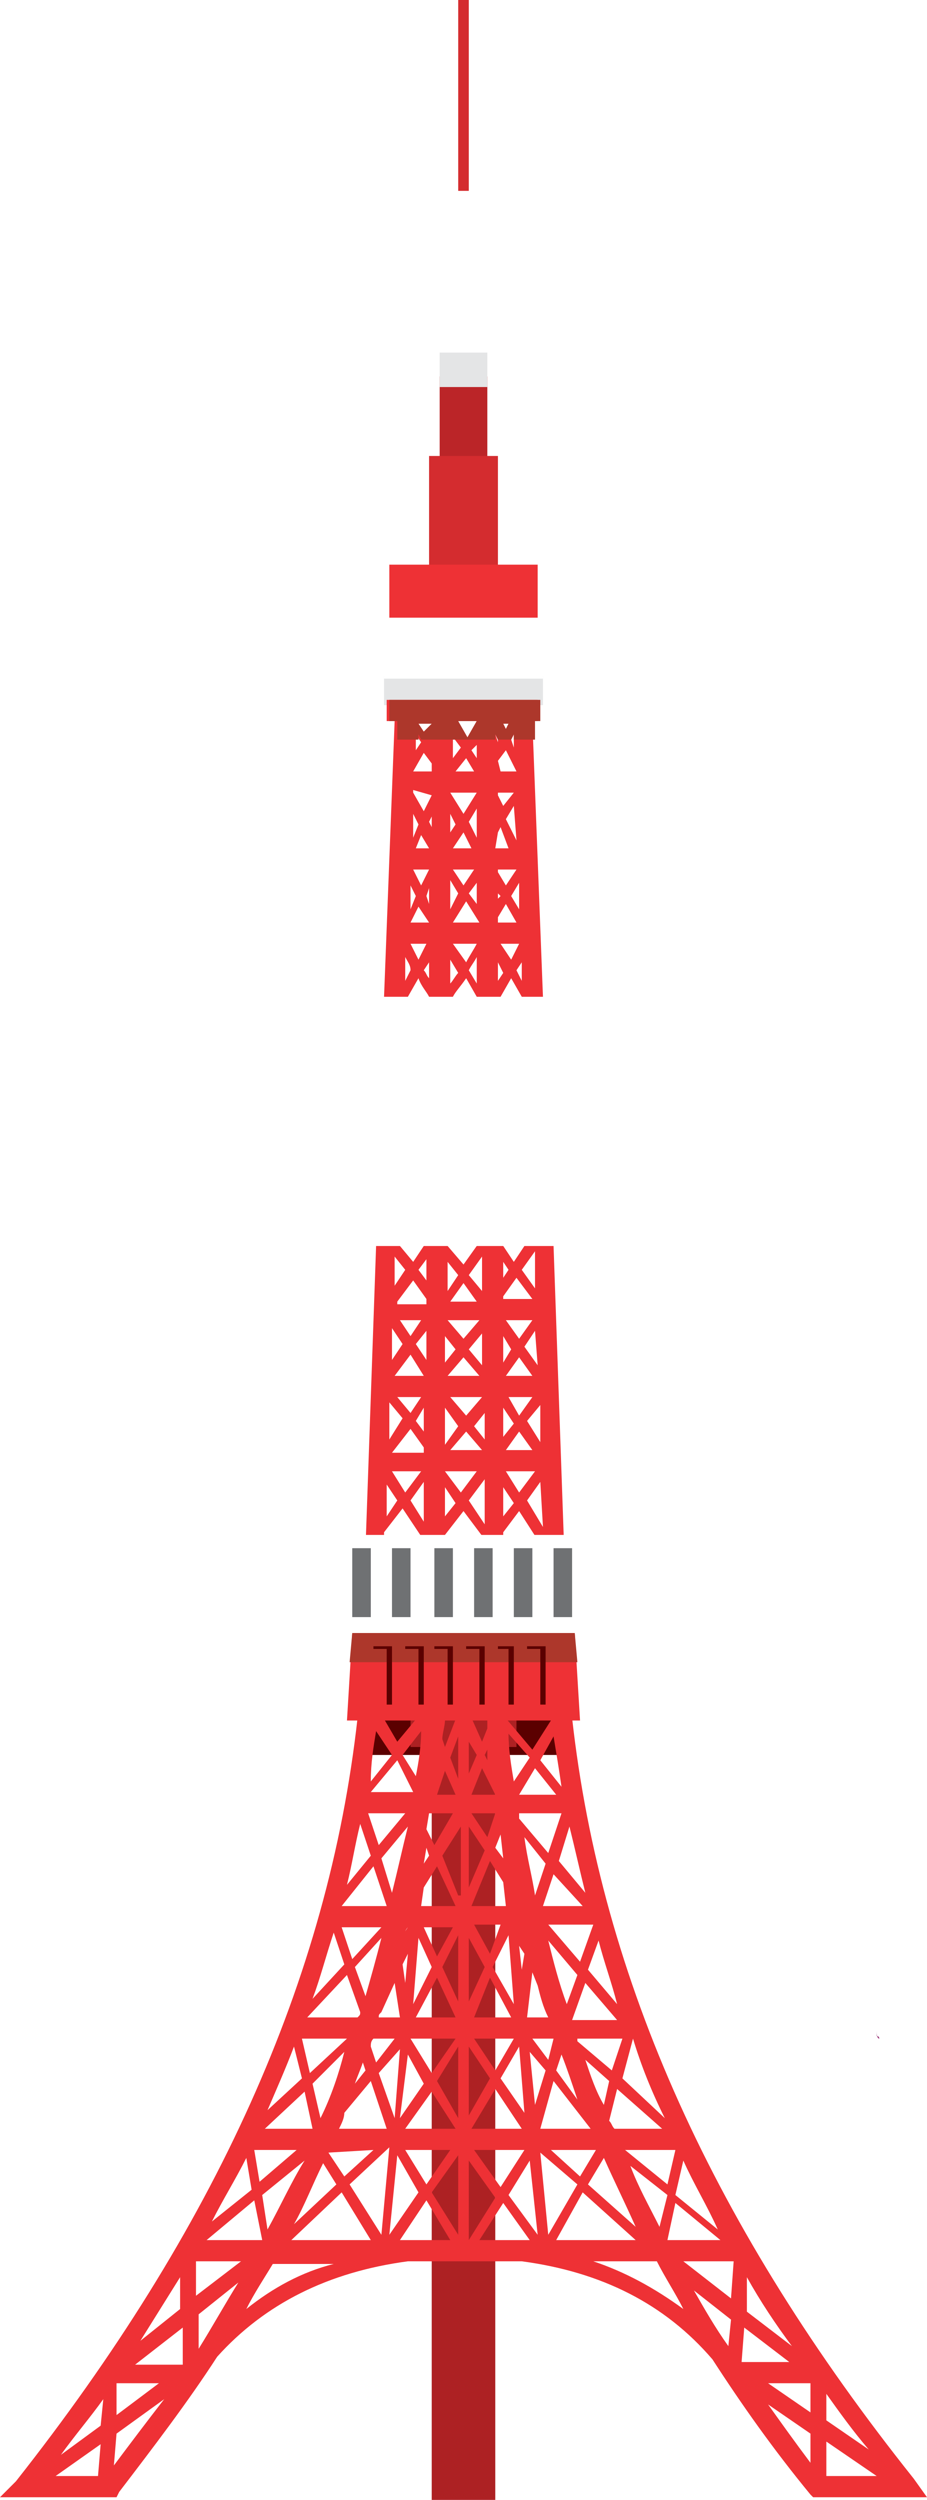 <?xml version="1.0" encoding="utf-8"?>
<!-- Generator: Adobe Illustrator 25.3.1, SVG Export Plug-In . SVG Version: 6.00 Build 0)  -->
<svg version="1.1" xmlns="http://www.w3.org/2000/svg" xmlns:xlink="http://www.w3.org/1999/xlink" x="0px" y="0px"
	 viewBox="0 0 35 94.3" style="enable-background:new 0 0 35 94.3;" xml:space="preserve">
<style type="text/css">
	.st0{fill:#E4B58F;}
	.st1{opacity:0.24;fill:#AB896D;}
	.st2{fill:#AB896D;}
	.st3{fill:#231F20;}
	.st4{fill:#414042;}
	.st5{fill:#FFFFFF;}
	.st6{fill:#BDB7BB;}
	.st7{fill:url(#SVGID_1_);}
	.st8{fill:#42555B;}
	.st9{fill:#A7A9AC;}
	.st10{fill:url(#SVGID_2_);}
	.st11{opacity:0.35;fill:url(#SVGID_3_);}
	.st12{fill:url(#SVGID_4_);}
	.st13{fill:#4A546F;}
	.st14{fill:url(#SVGID_5_);}
	.st15{fill:#C79F7E;}
	.st16{fill:url(#SVGID_6_);}
	.st17{opacity:0.58;fill:url(#SVGID_7_);}
	.st18{fill:url(#SVGID_8_);}
	.st19{opacity:0.38;fill:url(#SVGID_9_);}
	.st20{opacity:0.38;fill:url(#SVGID_10_);}
	.st21{fill:url(#SVGID_11_);}
	.st22{opacity:0.71;fill:url(#SVGID_12_);}
	.st23{fill:url(#SVGID_13_);}
	.st24{fill:url(#SVGID_14_);}
	.st25{opacity:0.6;fill:url(#SVGID_15_);}
	.st26{fill:url(#SVGID_16_);}
	.st27{opacity:0.71;fill:url(#SVGID_17_);}
	.st28{fill:url(#SVGID_18_);}
	.st29{fill:url(#SVGID_19_);}
	.st30{opacity:0.6;fill:url(#SVGID_20_);}
	.st31{fill:url(#SVGID_21_);}
	.st32{fill:#BB2528;}
	.st33{fill:#E4E5E6;}
	.st34{fill:#D42C2F;}
	.st35{fill:#EE3135;}
	.st36{fill:#5B0000;}
	.st37{fill:#AD2123;}
	.st38{fill:none;}
	.st39{fill:#AD372B;}
	.st40{fill:#6F7173;}
	.st41{fill:url(#SVGID_22_);}
	.st42{opacity:0.49;fill:url(#SVGID_23_);}
	.st43{opacity:0.49;fill:url(#SVGID_24_);}
	.st44{fill:url(#SVGID_25_);}
	.st45{fill:url(#SVGID_26_);}
	.st46{fill:url(#SVGID_27_);}
	.st47{fill:url(#SVGID_28_);}
	.st48{fill:url(#SVGID_29_);}
	.st49{fill:url(#SVGID_30_);}
	.st50{fill:#1A1919;}
	.st51{fill:url(#SVGID_31_);}
	.st52{fill:url(#SVGID_32_);}
	.st53{fill:url(#SVGID_33_);}
	.st54{fill:url(#SVGID_34_);}
	.st55{fill:url(#SVGID_35_);}
	.st56{fill:url(#SVGID_36_);}
	.st57{fill:url(#SVGID_37_);}
	.st58{fill:url(#SVGID_38_);}
	.st59{fill:url(#SVGID_39_);}
	.st60{fill:url(#SVGID_40_);}
	.st61{opacity:0.49;fill:url(#SVGID_41_);}
	.st62{opacity:0.49;fill:url(#SVGID_42_);}
	.st63{fill:url(#SVGID_43_);}
	.st64{fill:url(#SVGID_44_);}
	.st65{fill:url(#SVGID_45_);}
	.st66{fill:url(#SVGID_46_);}
	.st67{fill:url(#SVGID_47_);}
	.st68{fill:url(#SVGID_48_);}
	.st69{fill:url(#SVGID_49_);}
	.st70{fill:url(#SVGID_50_);}
	.st71{fill:url(#SVGID_51_);}
	.st72{fill:url(#SVGID_52_);}
	.st73{fill:url(#SVGID_53_);}
	.st74{fill:url(#SVGID_54_);}
	.st75{fill:url(#SVGID_55_);}
	.st76{fill:url(#SVGID_56_);}
	.st77{fill:url(#SVGID_57_);}
	.st78{fill:url(#SVGID_58_);}
	.st79{fill:url(#SVGID_59_);}
	.st80{fill:url(#SVGID_60_);}
	.st81{fill:#BA7B40;}
	.st82{fill:url(#SVGID_61_);}
	.st83{fill:url(#SVGID_62_);}
	.st84{fill:url(#SVGID_63_);}
	.st85{fill:#FFFBE1;}
	.st86{fill:#FAD9C1;}
	.st87{fill:#497A2D;}
	.st88{fill:#386531;}
	.st89{opacity:0.44;fill:#BA7B40;}
	.st90{fill:#A77C50;}
	.st91{fill:url(#SVGID_64_);}
	.st92{opacity:0.18;}
	.st93{fill:#976D69;}
	.st94{fill:url(#SVGID_65_);}
	.st95{fill:#255638;}
	.st96{fill:#C7401E;}
	.st97{fill:url(#SVGID_66_);}
	.st98{fill:#FBCEA9;}
	.st99{fill:url(#SVGID_67_);}
	.st100{fill:url(#SVGID_68_);}
	.st101{fill:url(#SVGID_69_);}
	.st102{fill:url(#SVGID_70_);}
	.st103{fill:url(#SVGID_71_);}
	.st104{fill:url(#SVGID_72_);}
	.st105{fill:url(#SVGID_73_);}
	.st106{fill:url(#SVGID_74_);}
	.st107{fill:url(#SVGID_75_);}
	.st108{fill:url(#SVGID_76_);}
	.st109{fill:url(#SVGID_77_);}
	.st110{fill:url(#SVGID_78_);}
	.st111{fill:url(#SVGID_79_);}
	.st112{fill:url(#SVGID_80_);}
	.st113{fill:url(#SVGID_81_);}
	.st114{fill:url(#SVGID_82_);}
	.st115{fill:url(#SVGID_83_);}
	.st116{fill:url(#SVGID_84_);}
	.st117{fill:url(#SVGID_85_);}
	.st118{fill:url(#SVGID_86_);}
	.st119{fill:url(#SVGID_87_);}
	.st120{fill:url(#SVGID_88_);}
	.st121{fill:url(#SVGID_89_);}
	.st122{fill:url(#SVGID_90_);}
	.st123{fill:url(#SVGID_91_);}
	.st124{fill:url(#SVGID_92_);}
	.st125{fill:#BC1E2D;}
	.st126{opacity:0.26;fill:url(#SVGID_93_);}
	.st127{fill:url(#SVGID_94_);}
	.st128{fill:#DC5544;}
	.st129{fill:url(#SVGID_95_);}
	.st130{fill:url(#SVGID_96_);}
	.st131{fill:url(#SVGID_97_);}
	.st132{fill:url(#SVGID_98_);}
	.st133{fill:#EB6725;}
	.st134{fill:#F79934;}
	.st135{fill:url(#SVGID_99_);}
	.st136{fill:url(#SVGID_100_);}
	.st137{fill:url(#SVGID_101_);}
	.st138{fill:url(#SVGID_102_);}
	.st139{fill:url(#SVGID_103_);}
	.st140{fill:url(#SVGID_104_);}
	.st141{fill:url(#SVGID_105_);}
	.st142{fill:url(#SVGID_106_);}
	.st143{fill:#32261B;}
	.st144{fill:#95C63B;}
	.st145{fill:#71A234;}
	.st146{fill:#501E50;}
	.st147{fill:#9F3C7D;}
	.st148{fill:url(#SVGID_107_);}
	.st149{fill:url(#SVGID_108_);}
	.st150{fill:url(#SVGID_109_);}
	.st151{opacity:0.49;fill:url(#SVGID_110_);}
	.st152{fill:url(#SVGID_111_);}
	.st153{fill:url(#SVGID_112_);}
	.st154{fill:url(#SVGID_113_);}
	.st155{opacity:0.49;fill:url(#SVGID_114_);}
	.st156{fill:url(#SVGID_115_);}
	.st157{fill:#FDD5AE;}
	.st158{fill:#D3D4D5;}
	.st159{fill:#59336C;}
	.st160{fill:#FF8F85;}
	.st161{opacity:0.58;fill:url(#SVGID_116_);}
	.st162{fill:#D2589F;}
	.st163{fill:#F081B3;}
	.st164{opacity:0.69;}
	.st165{fill:#FDEBF3;}
	.st166{fill:url(#SVGID_117_);}
	.st167{opacity:0.38;fill:url(#SVGID_118_);}
	.st168{opacity:0.49;fill:url(#SVGID_119_);}
	.st169{fill:#FAD1E3;}
	.st170{fill:#F6A9CB;}
	.st171{fill:#FEECEA;}
	.st172{fill:#FBAA19;}
	.st173{opacity:0.38;fill:url(#SVGID_120_);}
	.st174{opacity:0.38;fill:url(#SVGID_121_);}
	.st175{fill:#C2B59B;}
	.st176{fill:#9E171A;}
	.st177{fill:#520000;}
	.st178{fill:#D11F26;}
	.st179{fill:url(#SVGID_122_);}
	.st180{clip-path:url(#SVGID_124_);}
	.st181{opacity:0.49;fill:url(#SVGID_125_);}
	.st182{fill:url(#SVGID_126_);}
	.st183{fill:url(#SVGID_127_);}
	.st184{fill:url(#SVGID_128_);}
	.st185{clip-path:url(#SVGID_130_);}
	.st186{fill:#58595B;}
	.st187{fill:url(#SVGID_131_);}
	.st188{fill:#D1D3D4;}
	.st189{fill:url(#SVGID_132_);}
	.st190{fill:#1C1C1C;}
	.st191{opacity:0.71;fill:url(#SVGID_133_);}
	.st192{opacity:0.71;fill:url(#SVGID_134_);}
	.st193{fill:url(#SVGID_135_);}
	.st194{opacity:0.28;fill:#1C1C1C;}
	.st195{fill:#3A2F29;}
	.st196{fill:url(#SVGID_136_);}
	.st197{opacity:0.71;fill:url(#SVGID_137_);}
	.st198{opacity:0.71;fill:url(#SVGID_138_);}
	.st199{opacity:0.71;fill:url(#SVGID_139_);}
	.st200{opacity:0.71;fill:url(#SVGID_140_);}
	.st201{opacity:0.71;fill:#0D0D0E;}
	.st202{fill:url(#SVGID_141_);}
	.st203{fill:url(#SVGID_142_);}
	.st204{fill:#C49A6C;}
	.st205{fill:#A8855D;}
	.st206{fill:url(#SVGID_143_);}
	.st207{fill:url(#SVGID_144_);}
	.st208{fill:url(#SVGID_145_);}
	.st209{fill:url(#SVGID_146_);}
	.st210{fill:url(#SVGID_147_);}
	.st211{fill:url(#SVGID_148_);}
	.st212{opacity:0.71;fill:url(#SVGID_149_);}
	.st213{opacity:0.71;fill:url(#SVGID_150_);}
	.st214{fill:url(#SVGID_151_);}
	.st215{fill:url(#SVGID_152_);}
	.st216{fill:#DADBDC;}
	.st217{fill:#4F413A;}
	.st218{fill:#241A13;}
	.st219{fill:url(#SVGID_153_);}
	.st220{fill:url(#SVGID_154_);}
	.st221{fill:url(#SVGID_155_);}
	.st222{fill:url(#SVGID_156_);}
	.st223{fill:url(#SVGID_157_);}
	.st224{fill:url(#SVGID_158_);}
	.st225{fill:url(#SVGID_159_);}
	.st226{fill:#5C5A5A;}
	.st227{fill:url(#SVGID_160_);}
	.st228{opacity:0.4;}
	.st229{fill:#D77B31;}
	.st230{fill:#834019;}
	.st231{fill:url(#SVGID_161_);}
	.st232{fill:url(#SVGID_162_);}
	.st233{fill:url(#SVGID_163_);}
	.st234{fill:url(#SVGID_164_);}
	.st235{fill:#F8ECD9;}
	.st236{filter:url(#Adobe_OpacityMaskFilter);}
	.st237{fill:url(#SVGID_166_);}
	.st238{mask:url(#SVGID_165_);fill:url(#SVGID_167_);}
	.st239{filter:url(#Adobe_OpacityMaskFilter_1_);}
	.st240{filter:url(#Adobe_OpacityMaskFilter_2_);}
	.st241{filter:url(#Adobe_OpacityMaskFilter_3_);}
	.st242{mask:url(#SVGID_168_);fill:url(#SVGID_169_);}
	.st243{fill:url(#SVGID_170_);}
	.st244{opacity:0.65;fill:#FFFFFF;}
	.st245{filter:url(#Adobe_OpacityMaskFilter_4_);}
	.st246{filter:url(#Adobe_OpacityMaskFilter_5_);}
	.st247{filter:url(#Adobe_OpacityMaskFilter_6_);}
	.st248{mask:url(#SVGID_171_);fill:url(#SVGID_172_);}
	.st249{fill:url(#SVGID_173_);}
	.st250{fill:url(#SVGID_174_);}
	.st251{fill:#ECE5D0;}
	.st252{fill:#C9BA97;}
	.st253{fill:url(#SVGID_175_);}
	.st254{filter:url(#Adobe_OpacityMaskFilter_7_);}
	.st255{filter:url(#Adobe_OpacityMaskFilter_8_);}
	.st256{filter:url(#Adobe_OpacityMaskFilter_9_);}
	.st257{mask:url(#SVGID_176_);fill:url(#SVGID_177_);}
	.st258{fill:url(#SVGID_178_);}
	.st259{fill:url(#SVGID_179_);}
	.st260{fill:url(#SVGID_180_);}
	.st261{fill:url(#SVGID_181_);}
	.st262{fill:url(#SVGID_182_);}
	.st263{fill:url(#SVGID_183_);}
	.st264{fill:url(#SVGID_184_);}
	.st265{fill:url(#SVGID_185_);}
	.st266{fill:#9F7C48;}
	.st267{fill:url(#SVGID_186_);}
	.st268{fill:url(#SVGID_187_);}
	.st269{fill:url(#SVGID_188_);}
	.st270{fill:url(#SVGID_189_);}
	.st271{fill:url(#SVGID_190_);}
	.st272{opacity:0.61;fill:url(#SVGID_191_);}
	.st273{fill:url(#SVGID_192_);}
	.st274{fill:url(#SVGID_193_);}
	.st275{fill:#080604;}
	.st276{filter:url(#Adobe_OpacityMaskFilter_10_);}
	.st277{filter:url(#Adobe_OpacityMaskFilter_11_);}
	.st278{filter:url(#Adobe_OpacityMaskFilter_12_);}
	.st279{mask:url(#SVGID_194_);fill:url(#SVGID_195_);}
	.st280{fill:url(#SVGID_196_);}
	.st281{filter:url(#Adobe_OpacityMaskFilter_13_);}
	.st282{filter:url(#Adobe_OpacityMaskFilter_14_);}
	.st283{filter:url(#Adobe_OpacityMaskFilter_15_);}
	.st284{mask:url(#SVGID_197_);fill:url(#SVGID_198_);}
	.st285{fill:url(#SVGID_199_);}
	.st286{filter:url(#Adobe_OpacityMaskFilter_16_);}
	.st287{filter:url(#Adobe_OpacityMaskFilter_17_);}
	.st288{filter:url(#Adobe_OpacityMaskFilter_18_);}
	.st289{mask:url(#SVGID_200_);fill:url(#SVGID_201_);}
	.st290{fill:url(#SVGID_202_);}
	.st291{filter:url(#Adobe_OpacityMaskFilter_19_);}
	.st292{filter:url(#Adobe_OpacityMaskFilter_20_);}
	.st293{filter:url(#Adobe_OpacityMaskFilter_21_);}
	.st294{mask:url(#SVGID_203_);fill:url(#SVGID_204_);}
	.st295{fill:url(#SVGID_205_);}
	.st296{filter:url(#Adobe_OpacityMaskFilter_22_);}
	.st297{filter:url(#Adobe_OpacityMaskFilter_23_);}
	.st298{filter:url(#Adobe_OpacityMaskFilter_24_);}
	.st299{mask:url(#SVGID_206_);fill:url(#SVGID_207_);}
	.st300{fill:url(#SVGID_208_);}
	.st301{filter:url(#Adobe_OpacityMaskFilter_25_);}
	.st302{filter:url(#Adobe_OpacityMaskFilter_26_);}
	.st303{filter:url(#Adobe_OpacityMaskFilter_27_);}
	.st304{mask:url(#SVGID_209_);fill:url(#SVGID_210_);}
	.st305{fill:url(#SVGID_211_);}
	.st306{fill:#7E5725;}
	.st307{filter:url(#Adobe_OpacityMaskFilter_28_);}
	.st308{filter:url(#Adobe_OpacityMaskFilter_29_);}
	.st309{filter:url(#Adobe_OpacityMaskFilter_30_);}
	.st310{mask:url(#SVGID_212_);fill:url(#SVGID_213_);}
	.st311{fill:url(#SVGID_214_);}
	.st312{filter:url(#Adobe_OpacityMaskFilter_31_);}
	.st313{fill:url(#SVGID_216_);}
	.st314{mask:url(#SVGID_215_);fill:#8F6933;}
	.st315{filter:url(#Adobe_OpacityMaskFilter_32_);}
	.st316{fill:url(#SVGID_218_);}
	.st317{mask:url(#SVGID_217_);fill:#8F6933;}
	.st318{fill:#234C6F;}
	.st319{fill:#0B2F4A;}
	.st320{opacity:0.55;fill:#AFB1B4;}
	.st321{fill:#BE1E2D;}
	.st322{fill:#FFB952;}
	.st323{fill:#C7C8CA;}
	.st324{fill:#F3F4F4;}
	.st325{fill:#F7B5D2;}
	.st326{fill:#E6E7E8;}
	.st327{fill:#434345;}
	.st328{fill:#5C5E60;}
	.st329{fill:#939598;}
	.st330{fill:#F398C0;}
	.st331{fill:#F9A13D;}
	.st332{fill:#EDCAA8;}
	.st333{fill:#DDB593;}
	.st334{fill:#FABAA6;}
	.st335{fill:url(#SVGID_219_);}
	.st336{fill:url(#SVGID_220_);}
	.st337{opacity:0.45;}
	.st338{fill:url(#SVGID_221_);}
	.st339{fill:#A51925;}
	.st340{fill:#890F1A;}
	.st341{fill:#6D6E71;}
</style>
<g id="bg">
</g>
<g id="artwork">
	<g>
		<linearGradient id="SVGID_1_" gradientUnits="userSpaceOnUse" x1="33.189" y1="76.611" x2="33.157" y2="76.83">
			<stop  offset="0" style="stop-color:#59336C"/>
			<stop  offset="1" style="stop-color:#9F3C7D"/>
		</linearGradient>
		<path class="st7" d="M33.1,76.8l0-0.2c0,0.1,0,0.3,0.1,0.3C33.2,76.8,33.1,76.8,33.1,76.8z"/>
		<g>
			<polygon class="st5" points="17.9,7.2 17.1,7.2 16.9,14.6 18.2,14.6 			"/>
			<rect x="16.6" y="14.2" class="st32" width="1.8" height="3.5"/>
			<rect x="16.6" y="13.3" class="st33" width="1.8" height="1.3"/>
			<rect x="16.2" y="17.2" class="st34" width="2.6" height="4.9"/>
			<rect x="14.7" y="21.3" class="st35" width="5.6" height="2.2"/>
			<g>
				<rect x="13.6" y="64.6" class="st36" width="7.7" height="1.6"/>
				<polygon class="st37" points="19.5,64.4 15.5,64.4 15.5,65.9 16.3,65.9 16.3,94.3 18.7,94.3 18.7,65.9 19.5,65.9 				"/>
				<g>
					<path class="st38" d="M25.8,81.5l-0.3,1.2l1.6,1.3C26.7,83.2,26.2,82.3,25.8,81.5z"/>
					<polygon class="st38" points="19.5,36.6 19.7,37 19.7,36.2 					"/>
					<path class="st38" d="M15.5,35.6c0.1,0.2,0.2,0.4,0.3,0.6l0.3-0.6H15.5z"/>
					<polygon class="st38" points="18.9,35.6 19.3,36.2 19.6,35.6 					"/>
					<polygon class="st38" points="18.8,37 19.1,36.6 18.8,36.2 					"/>
					<polygon class="st38" points="19.1,51.9 20.1,51.9 19.6,51.2 					"/>
					<polygon class="st38" points="19.1,34.2 18.8,34.6 18.8,34.8 19.5,34.8 					"/>
					<polygon class="st38" points="18.8,33.7 18.8,33.9 18.9,33.8 					"/>
					<polygon class="st38" points="19,53.1 19,54.2 19.4,53.7 					"/>
					<polygon class="st38" points="19.2,52.7 19.6,53.3 20.1,52.7 					"/>
					<polygon class="st38" points="19.1,54.7 20.1,54.7 19.6,54 					"/>
					<path class="st38" d="M25.2,84.5C25.2,84.5,25.2,84.5,25.2,84.5l2,0l-1.7-1.4L25.2,84.5z"/>
					<polygon class="st38" points="19,57.2 19.4,56.7 19,56.1 					"/>
					<polygon class="st38" points="25.2,82.4 25.5,81.1 23.6,81.1 					"/>
					<polygon class="st38" points="20.3,55.5 19.1,55.5 19.7,56.3 					"/>
					<polygon class="st38" points="19.5,32.8 18.8,32.8 18.8,32.9 19.1,33.4 					"/>
					<polygon class="st38" points="16.3,28.1 16.3,27.9 16.3,28 					"/>
					<polygon class="st38" points="15.6,29.9 16,30.6 16.3,30 16.3,29.9 15.6,29.9 					"/>
					<polygon class="st38" points="15.6,29.1 15.6,29.1 16.3,29.1 16.3,28.8 16,28.4 					"/>
					<polygon class="st38" points="16.3,31.2 16.3,30.9 16.2,31.1 					"/>
					<polygon class="st38" points="15.7,32 16.2,32 16,31.5 					"/>
					<path class="st38" d="M16.2,36.9l0-0.6L16,36.6C16.1,36.7,16.2,36.8,16.2,36.9z"/>
					<polygon class="st38" points="16.2,34.1 16.2,33.5 16.1,33.8 					"/>
					<path class="st38" d="M17.1,35.6l0.4,0.7c0.1-0.2,0.3-0.4,0.4-0.7H17.1z"/>
					<polygon class="st38" points="19,28.3 18.8,28.7 18.8,29.1 19.4,29.1 					"/>
					<polygon class="st38" points="19.4,29.9 18.8,29.9 18.8,30 19,30.4 					"/>
					<path class="st38" d="M17,37.1c0.1-0.1,0.2-0.3,0.3-0.5L17,36.2L17,37.1z"/>
					<polygon class="st38" points="18.7,27.7 18.8,28 18.8,27.9 					"/>
					<polygon class="st38" points="18.9,31.2 18.8,31.4 18.8,32 19.3,32 					"/>
					<path class="st38" d="M17.7,36.6l0.3,0.5l0-1C18,36.3,17.8,36.5,17.7,36.6z"/>
					<polygon class="st38" points="19.1,49.8 19.6,50.5 20,49.8 					"/>
					<path class="st38" d="M21,78.1l0.8,1.1c-0.2-0.6-0.4-1.2-0.7-1.7L21,78.1z"/>
					<path class="st38" d="M20.6,70.3l-0.8-1c0.1,0.7,0.3,1.4,0.5,2.1L20.6,70.3z"/>
					<polygon class="st38" points="22.1,74.8 21.6,76.1 23.3,76.1 					"/>
					<path class="st38" d="M21.4,75.6l0.4-1.2l-1.1-1.3C20.9,74,21.1,74.8,21.4,75.6z"/>
					<polygon class="st38" points="19.6,77.3 18.9,78.4 19.8,79.8 					"/>
					<polygon class="st38" points="19,50.4 19,51.4 19.3,50.9 					"/>
					<polygon class="st38" points="19.7,72.7 19.7,72.7 19.7,72.7 					"/>
					<polygon class="st38" points="20.9,70.7 20.5,71.9 22,71.9 					"/>
					<polygon class="st38" points="20.9,78.5 20.4,80.3 22.2,80.3 					"/>
					<path class="st38" d="M23,78.5l-0.9-0.8c0.2,0.6,0.4,1.2,0.7,1.7L23,78.5z"/>
					<polygon class="st38" points="19.8,81.1 17.9,81.1 18.9,82.5 					"/>
					<polygon class="st38" points="22.5,81.1 20.8,81.1 21.9,82.1 					"/>
					<path class="st38" d="M20.3,74.9l-0.2-0.5l-0.2,1.7h0.8C20.6,75.7,20.5,75.3,20.3,74.9z"/>
					<polygon class="st38" points="20.6,78.1 20,77.4 20.2,79.5 					"/>
					<polygon class="st38" points="20.7,77.7 20.9,76.9 20.1,76.9 					"/>
					<polygon class="st38" points="19.7,74.3 19.8,73.7 19.6,73.4 					"/>
					<polygon class="st38" points="20.2,66.7 19.6,67.7 21,67.7 					"/>
					<polygon class="st38" points="19.5,75.6 19.2,73 18.7,74.2 					"/>
					<path class="st38" d="M19.4,67.2l0.5-0.9l-0.8-0.9C19.2,66,19.3,66.6,19.4,67.2z"/>
					<path class="st38" d="M19.5,71.9c0-0.1,0-0.1,0-0.2L19.5,71.9L19.5,71.9z"/>
					<polygon class="st38" points="17.9,71.9 19.1,71.9 19,71 18.5,70.2 					"/>
					<path class="st38" d="M22.8,81.4l-0.5,1L24,84C23.6,83.1,23.2,82.2,22.8,81.4z"/>
					<polygon class="st38" points="18.7,78.8 17.8,80.3 19.7,80.3 					"/>
					<polygon class="st38" points="19,48.9 19,49.1 20,49.1 19.4,48.2 					"/>
					<polygon class="st38" points="17.7,75.5 18.3,74.2 17.7,73.1 					"/>
					<polygon class="st38" points="17.7,79.8 18.5,78.4 17.7,77.2 					"/>
					<polygon class="st38" points="17.7,71.2 18.3,69.8 17.7,68.9 					"/>
					<polygon class="st38" points="19.3,76.1 18.5,74.6 17.9,76.1 					"/>
					<polygon class="st38" points="17.9,72.7 18.5,73.7 18.9,72.7 					"/>
					<polygon class="st38" points="19.4,76.9 17.9,76.9 18.7,78.1 					"/>
					<path class="st38" d="M15.3,37l0.3-0.5c-0.1-0.2-0.2-0.3-0.2-0.5L15.3,37z"/>
					<path class="st38" d="M16.2,37.7L16.2,37.7c-0.1-0.2-0.2-0.4-0.4-0.7l-0.4,0.7L16.2,37.7C16.2,37.7,16.2,37.7,16.2,37.7z"/>
					<polygon class="st38" points="18.9,37.7 19.7,37.7 19.7,37.7 19.7,37.7 19.3,37 18.9,37.7 18.9,37.7 					"/>
					<path class="st38" d="M17.9,37.7L17.9,37.7L17.5,37c-0.2,0.3-0.3,0.5-0.5,0.7L17.9,37.7L17.9,37.7z"/>
					<polygon class="st38" points="17.1,32 17.8,32 17.5,31.4 					"/>
					<polygon class="st38" points="17,30.7 17,31.4 17.2,31 					"/>
					<polygon class="st38" points="17.1,27.8 17.1,28.6 17.3,28.3 					"/>
					<polygon class="st38" points="18,29.9 17,29.9 17,29.9 17.5,30.7 					"/>
					<polygon class="st38" points="18,27.2 17.1,27.2 17.6,27.9 					"/>
					<polygon class="st38" points="18,31.6 18,30.5 17.7,31 					"/>
					<polygon class="st38" points="17.2,29.1 17.9,29.1 17.6,28.6 					"/>
					<polygon class="st38" points="18,28.6 18,28.1 17.8,28.3 					"/>
					<polygon class="st38" points="15.5,33.4 15.4,34.3 15.7,33.8 					"/>
					<polygon class="st38" points="17,33.2 17,34.3 17.3,33.7 					"/>
					<polygon class="st38" points="15.6,32.8 15.9,33.4 16.2,32.8 					"/>
					<polygon class="st38" points="18,34.1 18,33.3 17.8,33.7 					"/>
					<polygon class="st38" points="15.6,30.7 15.5,31.6 15.8,31.1 					"/>
					<polygon class="st38" points="16.3,27.3 15.8,27.3 16,27.6 					"/>
					<polygon class="st38" points="15.7,27.7 15.6,28.3 15.8,28 					"/>
					<polygon class="st38" points="16.2,34.8 15.9,34.2 15.5,34.8 					"/>
					<path class="st38" d="M23.3,78.8L23,80c0,0.1,0.1,0.2,0.1,0.3H25L23.3,78.8z"/>
					<polygon class="st38" points="19.2,27.3 19,27.3 19.1,27.5 					"/>
					<polygon class="st38" points="17.1,34.8 18.1,34.8 18.1,34.8 17.6,34.1 					"/>
					<polygon class="st38" points="19.6,34.3 19.6,33.3 19.3,33.8 					"/>
					<polygon class="st38" points="17.9,32.8 17.2,32.8 17.5,33.4 					"/>
					<polygon class="st38" points="19.4,27.7 19.3,27.9 19.4,28.2 					"/>
					<polygon class="st38" points="19.5,31.7 19.5,30.4 19.2,30.9 					"/>
					<path class="st38" d="M28.2,85.9l-0.1,1.3l1.7,1.3C29.3,87.6,28.8,86.7,28.2,85.9z"/>
					<path class="st38" d="M12.6,72.9c-0.2,0.8-0.5,1.6-0.8,2.5l1.2-1.3L12.6,72.9z"/>
					<polygon class="st38" points="13.1,76.9 11.4,76.9 11.7,78.1 					"/>
					<polygon class="st38" points="14.4,72.7 12.9,72.7 13.3,73.8 					"/>
					<path class="st38" d="M13.6,75.9l-0.5-1.4l-1.5,1.6h1.9C13.5,76,13.6,76,13.6,75.9z"/>
					<polygon class="st38" points="14.1,70.4 12.9,71.9 14.6,71.9 					"/>
					<path class="st38" d="M14.2,65.3c-0.1,0.6-0.2,1.3-0.3,1.9l0.8-1L14.2,65.3z"/>
					<polygon class="st38" points="15,65.9 16,64.6 16,58.4 16,58.2 15.2,57 14.6,57.9 14.5,58.4 14.2,64.6 14.2,64.6 					"/>
					<path class="st38" d="M13.6,68.8c-0.2,0.8-0.3,1.5-0.5,2.3L14,70L13.6,68.8z"/>
					<path class="st38" d="M6.8,85.9c-0.5,0.8-1,1.6-1.5,2.4L6.8,87L6.8,85.9z"/>
					<polygon class="st38" points="3.7,93.4 3.7,92.2 2.1,93.4 					"/>
					<polygon class="st38" points="4.4,89.9 4.4,91.1 6,89.9 					"/>
					<path class="st38" d="M9.3,81.4C8.9,82.2,8.4,83,8,83.8l1.5-1.3L9.3,81.4z"/>
					<polygon class="st38" points="11.5,78.9 10,80.3 11.8,80.3 					"/>
					<polygon class="st38" points="11.2,81.1 9.6,81.1 9.8,82.3 					"/>
					<path class="st38" d="M11.1,77.2c-0.3,0.8-0.7,1.7-1,2.5l1.3-1.2L11.1,77.2z"/>
					<polygon class="st38" points="9.6,83 7.8,84.5 9.8,84.5 					"/>
					<polygon class="st38" points="16,54 16,53.1 15.7,53.6 					"/>
					<polygon class="st38" points="15.9,52.7 15,52.7 15.5,53.3 					"/>
					<polygon class="st38" points="16,54.7 16,54.6 15.5,53.9 14.9,54.7 					"/>
					<polygon class="st38" points="16,51.9 15.4,51.1 14.9,51.9 					"/>
					<polygon class="st38" points="15.3,56.3 15.9,55.5 14.8,55.5 					"/>
					<polygon class="st38" points="16.1,48.9 15.6,48.2 15,49.1 16.1,49.1 					"/>
					<polygon class="st38" points="16.1,51.3 16.1,50.2 15.7,50.8 					"/>
					<polygon class="st38" points="14.7,52.9 14.7,54.4 15.2,53.6 					"/>
					<polygon class="st38" points="16,55.9 15.5,56.7 16,57.5 					"/>
					<polygon class="st38" points="14.8,50.1 14.8,51.4 15.2,50.7 					"/>
					<polygon class="st38" points="14.6,56 14.6,57.2 15,56.6 					"/>
					<polygon class="st38" points="14.9,47.4 14.9,48.5 15.3,47.9 					"/>
					<polygon class="st38" points="16.2,70 16.1,69.7 16.1,70.3 					"/>
					<polygon class="st38" points="16.1,48.3 16.1,47.5 15.8,47.9 					"/>
					<polygon class="st38" points="16,47 15.1,47 15.6,47.6 					"/>
					<path class="st38" d="M9.3,87.1c1-0.8,2.1-1.3,3.3-1.7h-2.3C10,85.9,9.7,86.5,9.3,87.1z"/>
					<polygon class="st38" points="20.4,81.2 20.7,84.4 21.7,82.4 					"/>
					<path class="st38" d="M3.8,91.5l0-1.1c-0.5,0.7-1,1.4-1.6,2.1L3.8,91.5z"/>
					<path class="st38" d="M22.4,85.3c1.2,0.4,2.4,1,3.4,1.8c-0.3-0.6-0.7-1.2-1-1.8H22.4z"/>
					<polygon class="st38" points="18.1,84.5 19.9,84.5 19,83.2 					"/>
					<polygon class="st38" points="19.2,82.8 20.3,84.3 20,81.5 					"/>
					<polygon class="st38" points="17.7,81.5 17.7,84.4 18.7,82.8 					"/>
					<path class="st38" d="M17.7,64.8l0.4,0.9l0.2-0.5c0-0.1,0-0.2,0-0.3l0-6.5l0-0.2L17.4,57l-0.7,0.9l0,0.6v6.4
						c0,0.2-0.1,0.5-0.1,0.7l0.1,0.3l0.5-1.3v-0.7h0.4V64.8z"/>
					<path class="st38" d="M27.5,88.5l0.1-1.1l-1.4-1.1C26.6,87.1,27.1,87.8,27.5,88.5z"/>
					<polygon class="st38" points="31.2,93.4 33.1,93.4 31.2,92.1 					"/>
					<path class="st38" d="M31.2,90.3l0,1.1l1.6,1.1C32.2,91.8,31.7,91,31.2,90.3z"/>
					<polygon class="st38" points="27.6,86.7 27.7,85.3 25.8,85.3 					"/>
					<polygon class="st38" points="28.1,87.8 28,89.2 29.8,89.2 					"/>
					<path class="st38" d="M29,90.7c0.5,0.7,1,1.4,1.6,2.1l0-1.1L29,90.7z"/>
					<polygon class="st38" points="30.6,89.9 28.9,89.9 30.6,91 					"/>
					<polygon class="st38" points="22,82.7 21,84.5 24.1,84.5 					"/>
					<polygon class="st38" points="7.4,86.6 9.1,85.3 7.4,85.3 					"/>
					<polygon class="st38" points="15.9,49.8 15.1,49.8 15.5,50.4 					"/>
					<polygon class="st38" points="11,84.5 14.1,84.5 12.9,82.7 					"/>
					<path class="st38" d="M7.5,88.6c0.5-0.8,1-1.7,1.5-2.5l-1.6,1.2L7.5,88.6z"/>
					<path class="st38" d="M4.3,93c0.6-0.8,1.3-1.6,1.9-2.5l-1.8,1.3L4.3,93z"/>
					<polygon class="st38" points="5.1,89.2 6.9,89.2 6.9,87.8 					"/>
					<polygon class="st38" points="13.2,82.5 14.4,84.3 14.7,81.1 14.7,81.1 					"/>
					<polygon class="st38" points="17.3,84.3 17.3,81.3 16.3,82.7 					"/>
					<polygon class="st38" points="17.3,79.9 17.3,77.3 16.5,78.5 					"/>
					<polygon class="st38" points="17.3,75.5 17.3,73.1 16.7,74.2 					"/>
					<polygon class="st38" points="15,81.3 14.8,84.3 15.9,82.7 					"/>
					<path class="st38" d="M25.1,82.8l-1.4-1.1c0.4,0.8,0.7,1.5,1.1,2.3L25.1,82.8z"/>
					<polygon class="st38" points="15.1,84.5 17,84.5 16.1,83.1 					"/>
					<polygon class="st38" points="17.3,67.1 17.3,65.5 17,66.3 					"/>
					<polygon class="st38" points="17.3,71.5 17.3,68.9 16.7,70 					"/>
					<polygon class="st38" points="18.3,57.5 18.3,55.8 17.7,56.6 					"/>
					<polygon class="st38" points="16.9,47.6 16.9,48.6 17.3,48.1 					"/>
					<polygon class="st38" points="17.6,54 17,54.7 18.1,54.7 					"/>
					<path class="st38" d="M17.8,67.7h0.9c0,0,0,0,0-0.1l-0.5-1L17.8,67.7z"/>
					<polygon class="st38" points="18.3,54.3 18.2,53.3 17.8,53.7 					"/>
					<path class="st38" d="M18.4,66l-0.1,0.2l0.1,0.2C18.5,66.2,18.5,66.1,18.4,66z"/>
					<polygon class="st38" points="17.7,65.6 17.7,66.9 18,66.2 					"/>
					<polygon class="st38" points="17.5,50.6 18.1,49.8 16.9,49.8 					"/>
					<polygon class="st38" points="18.2,51.5 18.2,50.3 17.7,50.9 					"/>
					<polygon class="st38" points="18.2,48.7 18.2,47.4 17.7,48.1 					"/>
					<polygon class="st38" points="18,47 16.9,47 17.5,47.7 					"/>
					<polygon class="st38" points="17.6,53.4 18.2,52.7 17,52.7 					"/>
					<polygon class="st38" points="18.1,51.9 17.5,51.2 16.9,51.9 					"/>
					<polygon class="st38" points="18.4,69.3 18.8,68.4 17.9,68.4 					"/>
					<polygon class="st38" points="17,49.1 18,49.1 17.5,48.4 					"/>
					<polygon class="st38" points="17.4,56.3 18,55.5 16.8,55.5 					"/>
					<polygon class="st38" points="16,71.2 15.9,71.9 17.1,71.9 16.4,70.4 					"/>
					<path class="st38" d="M22,71.4c-0.2-0.8-0.4-1.6-0.6-2.5L21,70.2L22,71.4z"/>
					<path class="st38" d="M19.6,68.6l1.1,1.3l0.5-1.5h-1.6C19.6,68.5,19.6,68.5,19.6,68.6z"/>
					<path class="st38" d="M21.8,77l1.3,1.2l0.3-1.3L21.8,77C21.8,76.9,21.8,76.9,21.8,77z"/>
					<path class="st38" d="M25.1,79.9c-0.4-1-0.9-2-1.2-2.9l-0.4,1.5L25.1,79.9z"/>
					<path class="st38" d="M21.2,67.3c-0.1-0.6-0.2-1.2-0.3-1.9l-0.5,0.9L21.2,67.3z"/>
					<path class="st38" d="M23.3,75.6c-0.3-0.8-0.5-1.6-0.8-2.4l-0.4,1.1L23.3,75.6z"/>
					<polygon class="st38" points="20.4,54.4 20.3,53.1 19.9,53.7 					"/>
					<polygon class="st38" points="20.2,48.6 20.1,47.3 19.7,47.9 					"/>
					<polygon class="st38" points="19.8,47 19,47 19.4,47.6 					"/>
					<polygon class="st38" points="19.1,57.8 19.1,58.4 19.1,64.7 20.1,66 20.8,64.8 20.5,58.4 20.5,58.4 20.5,58.4 19.6,57 					
						"/>
					<polygon class="st38" points="19.2,47.9 19,47.6 19,48.2 					"/>
					<polygon class="st38" points="20.5,57.6 20.4,55.9 19.9,56.7 					"/>
					<polygon class="st38" points="19,70.1 18.9,69.3 18.7,69.7 					"/>
					<polygon class="st38" points="20.3,51.5 20.2,50.2 19.8,50.9 					"/>
					<polygon class="st38" points="21.9,74 22.4,72.7 20.7,72.7 					"/>
					<path class="st38" d="M15.2,66.2l0.5,0.8c0.1-0.6,0.2-1.2,0.2-1.7L15.2,66.2z"/>
					<path class="st38" d="M14,67.7h1.6c0,0,0,0,0,0l-0.7-1.1L14,67.7z"/>
					<path class="st38" d="M14.4,70.1l0.4,1.3c0.2-0.8,0.4-1.6,0.5-2.5L14.4,70.1z"/>
					<polygon class="st38" points="16.3,74.2 15.8,73.1 15.6,75.6 					"/>
					<path class="st38" d="M14.9,74.8l-0.5,1.1c0,0.1,0,0.1-0.1,0.2h0.7L14.9,74.8z"/>
					<path class="st38" d="M13.8,78.1l-0.1-0.3c-0.1,0.3-0.2,0.5-0.3,0.8L13.8,78.1z"/>
					<polygon class="st38" points="15,77.2 14.3,78.2 14.8,79.8 					"/>
					<polygon class="st38" points="15.4,77.5 15.2,79.8 16,78.5 					"/>
					<polygon class="st38" points="15.5,76.9 16.3,78.2 17.1,76.9 					"/>
					<polygon class="st38" points="16.8,50.4 16.8,51.4 17.3,50.9 					"/>
					<polygon class="st38" points="16,72.7 16.5,73.8 17.1,72.7 					"/>
					<polygon class="st38" points="14.3,69.6 15.3,68.4 13.9,68.4 					"/>
					<path class="st38" d="M14.8,76.9h-0.8c0,0.1-0.1,0.2-0.1,0.3l0.2,0.6L14.8,76.9z"/>
					<path class="st38" d="M15.2,73l0.1-0.3h-0.1C15.3,72.8,15.3,72.9,15.2,73z"/>
					<polygon class="st38" points="15.4,73.7 15.2,74.1 15.3,74.8 					"/>
					<polygon class="st38" points="16.5,74.6 15.7,76.1 17.2,76.1 					"/>
					<polygon class="st38" points="16.8,66.8 16.4,67.7 17.1,67.7 					"/>
					<path class="st38" d="M16.6,66.3C16.6,66.3,16.6,66.3,16.6,66.3L16.6,66.3L16.6,66.3z"/>
					<polygon class="st38" points="17.1,68.4 16.2,68.4 16.2,68.9 16.5,69.6 					"/>
					<polygon class="st38" points="16.8,53.1 16.8,54.4 17.3,53.7 					"/>
					<polygon class="st38" points="16.8,56.1 16.8,57.2 17.2,56.6 					"/>
					<polygon class="st38" points="16.3,78.9 15.3,80.3 17.1,80.3 					"/>
					<path class="st38" d="M13.4,74.2l0.4,1.1c0.2-0.7,0.4-1.4,0.6-2.1L13.4,74.2z"/>
					<path class="st38" d="M11.8,78.6l0.3,1.3c0.3-0.8,0.6-1.6,0.9-2.4L11.8,78.6z"/>
					<path class="st38" d="M14.1,81.1h-1.7c0,0,0,0.1,0,0.1l0.6,1L14.1,81.1z"/>
					<path class="st38" d="M10.1,84.1c0.5-0.9,0.9-1.8,1.3-2.7l-1.6,1.3L10.1,84.1z"/>
					<path class="st38" d="M14,78.5l-1,1.2c-0.1,0.2-0.1,0.4-0.2,0.6h1.8L14,78.5z"/>
					<path class="st38" d="M12.2,81.6c-0.4,0.8-0.7,1.6-1.1,2.3l1.6-1.5L12.2,81.6z"/>
					<polygon class="st38" points="17,81.1 15.3,81.1 16.1,82.4 					"/>
					<path class="st5" d="M16.2,37.7C16.2,37.7,16.2,37.7,16.2,37.7L16.2,37.7C16.2,37.7,16.2,37.7,16.2,37.7z"/>
					<polygon class="st5" points="19.7,37.7 19.7,37.7 19.7,37.7 					"/>
					<polygon class="st5" points="18.9,37.7 18.9,37.7 18.9,37.7 					"/>
					<polygon class="st5" points="18,37.7 17.9,37.7 17.9,37.7 					"/>
				</g>
				<rect x="14.5" y="25.5" class="st33" width="6" height="1.1"/>
				<rect x="14.5" y="23.3" class="st5" width="6" height="2.3"/>
			</g>
			<rect x="17.3" class="st34" width="0.4" height="7.2"/>
		</g>
		<path class="st35" d="M20.1,27.2h0.2v-0.8h-5.7v0.8h0.3l-0.4,10.4h0.9l0,0l0.4-0.7c0.1,0.3,0.3,0.5,0.4,0.7h0.9c0,0,0,0,0,0
			c0.1-0.2,0.3-0.4,0.5-0.7l0.4,0.7h0.9l0.4-0.7l0.4,0.7h0.8L20.1,27.2z M19.6,34.3l-0.3-0.5l0.3-0.5L19.6,34.3z M19.5,31.7
			l-0.4-0.8l0.3-0.5L19.5,31.7z M19.4,27.7l0,0.5l-0.1-0.3L19.4,27.7z M19.2,27.3l-0.1,0.2L19,27.3H19.2z M18.1,34.8h-1l0.5-0.8
			L18.1,34.8L18.1,34.8z M17.9,32.8l-0.4,0.6l-0.4-0.6H17.9z M17.1,32l0.4-0.6l0.3,0.6H17.1z M18,34.1l-0.3-0.4l0.3-0.4L18,34.1z
			 M18,31.6L17.7,31l0.3-0.5L18,31.6z M18,28.6l-0.2-0.3l0.2-0.2L18,28.6z M17.9,29.1h-0.7l0.4-0.5L17.9,29.1z M18,27.2l-0.4,0.7
			l-0.4-0.7H18z M17.1,27.8l0.3,0.4l-0.3,0.4L17.1,27.8z M17,29.9H18l-0.5,0.8L17,29.9L17,29.9z M17,30.7l0.2,0.4L17,31.4L17,30.7z
			 M17,33.2l0.3,0.5L17,34.3L17,33.2z M16.3,27.3L16,27.6l-0.2-0.3H16.3z M15.7,27.7l0.2,0.3l-0.2,0.3L15.7,27.7z M15.6,30.7
			l0.2,0.4l-0.2,0.5L15.6,30.7z M15.6,32.8h0.6l-0.3,0.6L15.6,32.8z M16.2,34.8h-0.7l0.3-0.6L16.2,34.8z M15.5,33.4l0.2,0.4
			l-0.2,0.5L15.5,33.4z M15.3,37l0-0.9c0.1,0.2,0.2,0.3,0.2,0.5L15.3,37z M15.5,35.6h0.6l-0.3,0.6C15.7,36,15.6,35.8,15.5,35.6z
			 M16.2,36.9c-0.1-0.1-0.1-0.2-0.2-0.3l0.2-0.3L16.2,36.9z M16.2,34.1l-0.1-0.3l0.1-0.3L16.2,34.1z M15.7,32l0.2-0.5l0.3,0.5H15.7z
			 M16.3,31.2l-0.1-0.2l0.1-0.2L16.3,31.2z M16.3,30L16,30.6l-0.4-0.7l0-0.1L16.3,30L16.3,30z M16.3,29.1h-0.7l0,0l0.4-0.7l0.3,0.4
			L16.3,29.1z M16.3,28.1L16.3,28.1l0-0.1L16.3,28.1z M17,37.1l0-0.9l0.3,0.5C17.2,36.8,17.1,37,17,37.1z M17.1,35.6H18
			c-0.1,0.2-0.3,0.5-0.4,0.7L17.1,35.6z M17.7,36.6c0.1-0.2,0.2-0.3,0.3-0.5l0,1L17.7,36.6z M18.7,27.7l0.1,0.2L18.8,28L18.7,27.7z
			 M18.8,28.7l0.3-0.4l0.4,0.8h-0.6L18.8,28.7z M18.8,29.9h0.6L19,30.4L18.8,30L18.8,29.9z M18.8,31.4l0.1-0.2l0.3,0.8h-0.5
			L18.8,31.4z M18.8,32.8h0.7l-0.4,0.6l-0.3-0.5L18.8,32.8z M18.8,33.7l0.1,0.1l-0.1,0.1L18.8,33.7z M18.8,34.6l0.3-0.5l0.4,0.7
			h-0.7L18.8,34.6z M18.8,37l0-0.7l0.2,0.4L18.8,37z M19.3,36.2l-0.4-0.6h0.7L19.3,36.2z M19.5,36.6l0.2-0.3l0,0.7L19.5,36.6z"/>
		<path class="st35" d="M34.5,93.5C27,84.1,22.7,74.7,21.6,64.8l-0.3-6.4L20.9,47h-6.7l-0.4,11.4l-0.3,6.4
			c-1.1,9.9-5.4,19.3-12.9,28.8L0,94.2h4.4L4.5,94c1.3-1.7,2.6-3.4,3.7-5.1c1.8-2,4.2-3.2,7.2-3.6h4.3c3,0.4,5.4,1.6,7.2,3.7
			c1.1,1.7,2.3,3.4,3.7,5.1l0.1,0.1H35L34.5,93.5z M28.2,85.9c0.5,0.9,1.1,1.8,1.7,2.6l-1.7-1.3L28.2,85.9z M25.8,81.5
			c0.4,0.9,0.9,1.7,1.3,2.6l-1.6-1.3L25.8,81.5z M27.2,84.5h-2c0,0,0,0,0,0l0.3-1.4L27.2,84.5z M25.2,82.4l-1.6-1.3h1.9L25.2,82.4z
			 M19.1,55.5h1.1l-0.6,0.8L19.1,55.5z M19.4,56.7L19,57.2l0-1.1L19.4,56.7z M19.1,54.7l0.5-0.7l0.5,0.7H19.1z M19,54.2l0-1.1
			l0.4,0.6L19,54.2z M19.2,52.7h0.9l-0.5,0.7L19.2,52.7z M19.1,51.9l0.5-0.7l0.5,0.7H19.1z M19,51.4l0-1l0.3,0.5L19,51.4z
			 M19.6,50.5l-0.5-0.7h1L19.6,50.5z M19,49.1l0-0.2l0.5-0.7l0.6,0.8H19z M19,71l0.1,0.9h-1.3l0.7-1.7L19,71z M19.4,67.2
			c-0.1-0.6-0.2-1.2-0.2-1.8l0.8,0.9L19.4,67.2z M20.2,66.7l0.8,1h-1.4L20.2,66.7z M19.5,71.9L19.5,71.9l0-0.2
			C19.5,71.7,19.5,71.8,19.5,71.9z M19.2,73l0.2,2.6l-0.8-1.4L19.2,73z M18.5,74.6l0.8,1.5h-1.4L18.5,74.6z M18.5,73.7l-0.6-1.1h1
			L18.5,73.7z M19.4,76.9l-0.7,1.2l-0.8-1.2H19.4z M17.7,71.2v-2.3l0.6,0.9L17.7,71.2z M18.3,74.2l-0.6,1.3v-2.4L18.3,74.2z
			 M18.5,78.4l-0.8,1.4v-2.6L18.5,78.4z M18.7,78.8l1,1.5h-1.9L18.7,78.8z M19.8,81.1l-0.9,1.4l-1-1.4H19.8z M18.9,78.4l0.7-1.2
			l0.2,2.5L18.9,78.4z M19.8,73.7l-0.1,0.6l-0.1-0.9L19.8,73.7z M19.7,72.7L19.7,72.7C19.7,72.7,19.7,72.7,19.7,72.7L19.7,72.7z
			 M19.8,69.3l0.8,1l-0.4,1.2C20.1,70.8,19.9,70.1,19.8,69.3z M21.4,75.6c-0.3-0.8-0.5-1.6-0.7-2.4l1.1,1.3L21.4,75.6z M22.1,74.8
			l1.2,1.4h-1.7L22.1,74.8z M21.8,79.2L21,78.1l0.2-0.6C21.4,78,21.6,78.6,21.8,79.2z M20.9,70.7l1.1,1.2h-1.5L20.9,70.7z
			 M20.1,74.4l0.2,0.5c0.1,0.4,0.2,0.8,0.4,1.2h-0.8L20.1,74.4z M20.9,76.9l-0.2,0.8l-0.6-0.8H20.9z M20.6,78.1l-0.4,1.3L20,77.4
			L20.6,78.1z M20.9,78.5l1.4,1.8h-1.9L20.9,78.5z M22.1,77.7l0.9,0.8l-0.2,0.9C22.5,78.9,22.3,78.3,22.1,77.7z M22.5,81.1l-0.6,1
			l-1.1-1H22.5z M22.8,81.4c0.4,0.9,0.8,1.7,1.2,2.6l-1.8-1.6L22.8,81.4z M23,80l0.3-1.2l1.7,1.5h-1.8C23.1,80.2,23.1,80.1,23,80z
			 M23.8,81.7l1.4,1.1L24.9,84C24.5,83.2,24.1,82.5,23.8,81.7z M25.1,79.9l-1.6-1.5l0.4-1.5C24.2,77.9,24.6,78.9,25.1,79.9z
			 M23.1,78.1L21.8,77c0,0,0-0.1,0-0.1h1.7L23.1,78.1z M23.3,75.6l-1.1-1.3l0.4-1.1C22.8,74,23.1,74.8,23.3,75.6z M21.9,74l-1.2-1.4
			h1.7L21.9,74z M21.5,68.9c0.2,0.8,0.4,1.7,0.6,2.5l-1-1.2L21.5,68.9z M20.7,69.9l-1.1-1.3c0-0.1,0-0.1,0-0.2h1.6L20.7,69.9z
			 M20.9,65.5c0.1,0.6,0.2,1.2,0.3,1.9l-0.8-1L20.9,65.5z M20.5,58.4L20.5,58.4l0.3,6.5L20.1,66l-1.1-1.3v-6.3l0-0.6l0.6-0.8
			L20.5,58.4L20.5,58.4z M20.5,57.6l-0.6-1l0.5-0.7L20.5,57.6z M20.4,54.4l-0.5-0.8l0.5-0.6L20.4,54.4z M20.3,51.5l-0.5-0.7l0.4-0.6
			L20.3,51.5z M20.2,48.6l-0.5-0.7l0.5-0.7L20.2,48.6z M19.8,47l-0.4,0.6L19,47H19.8z M19.2,47.9L19,48.2l0-0.6L19.2,47.9z M19,70.1
			l-0.3-0.4l0.2-0.5L19,70.1z M18.4,69.3l-0.6-0.9h0.9L18.4,69.3z M18.7,67.7h-0.9l0.4-1L18.7,67.7C18.7,67.6,18.7,67.6,18.7,67.7z
			 M17.7,66.9v-1.2l0.3,0.5L17.7,66.9z M18.4,66c0,0.1,0,0.2,0,0.4l-0.1-0.2L18.4,66z M18.3,57.5l-0.6-0.9l0.6-0.8L18.3,57.5z
			 M18,55.5l-0.6,0.8l-0.6-0.8H18z M17,54.7l0.6-0.7l0.6,0.7H17z M18.3,54.3l-0.4-0.5l0.4-0.5L18.3,54.3z M17.6,53.4L17,52.7h1.2
			L17.6,53.4z M18.1,49.8l-0.6,0.7l-0.6-0.7H18.1z M17,49.1l0.5-0.7l0.5,0.7H17z M17.5,51.2l0.6,0.7h-1.2L17.5,51.2z M18.2,51.5
			l-0.5-0.6l0.5-0.6L18.2,51.5z M18.2,48.7l-0.5-0.6l0.5-0.7L18.2,48.7z M18,47l-0.5,0.7L16.9,47H18z M16.9,47.6l0.4,0.5l-0.4,0.6
			L16.9,47.6z M16.8,50.4l0.4,0.5l-0.4,0.5L16.8,50.4z M16.8,53.1l0.5,0.7l-0.5,0.7L16.8,53.1z M16.8,56.1l0.4,0.6l-0.4,0.5
			L16.8,56.1z M16.6,66.3L16.6,66.3L16.6,66.3C16.6,66.3,16.6,66.3,16.6,66.3z M16.8,66.8l0.4,0.9h-0.7L16.8,66.8z M16.2,68.4h0.9
			l-0.7,1.2l-0.3-0.6L16.2,68.4z M15.3,80.3l1-1.4l0.9,1.4H15.3z M17,81.1l-0.9,1.3l-0.8-1.3H17z M12.2,81.6l0.5,0.8l-1.6,1.5
			C11.5,83.2,11.8,82.4,12.2,81.6z M10.1,84.1l-0.2-1.3l1.6-1.3C11,82.3,10.6,83.2,10.1,84.1z M12.1,79.9l-0.3-1.3l1.2-1.2
			C12.8,78.2,12.5,79.1,12.1,79.9z M12.4,81.2C12.4,81.1,12.4,81.1,12.4,81.2l1.7-0.1l-1.1,1L12.4,81.2z M12.8,80.3
			c0.1-0.2,0.2-0.4,0.2-0.6l1-1.2l0.6,1.8H12.8z M13.8,75.3l-0.4-1.1l1-1.1C14.2,73.9,14,74.6,13.8,75.3z M14.1,76.9h0.8l-0.7,0.9
			L14,77.2C14,77.1,14,77,14.1,76.9z M13.8,78.1l-0.4,0.5c0.1-0.3,0.2-0.5,0.3-0.8L13.8,78.1z M14.3,78.2l0.8-0.9l-0.2,2.6
			L14.3,78.2z M14.3,76.1c0-0.1,0-0.1,0.1-0.2l0.5-1.1l0.2,1.3H14.3z M14.8,71.4l-0.4-1.3l1-1.2C15.2,69.7,15,70.6,14.8,71.4z
			 M15.7,67l-0.5-0.8l0.7-0.9C15.9,65.9,15.8,66.5,15.7,67z M15.8,73.1l0.5,1.1l-0.7,1.4L15.8,73.1z M15.6,67.6
			C15.6,67.6,15.6,67.7,15.6,67.6l-1.6,0l1-1.2L15.6,67.6z M15.3,68.4l-1,1.2l-0.4-1.2H15.3z M15.4,72.7L15.2,73
			C15.3,72.9,15.3,72.8,15.4,72.7L15.4,72.7z M15.4,73.7l-0.1,1.1l-0.1-0.7L15.4,73.7z M15.4,77.5l0.6,1.1l-0.9,1.3L15.4,77.5z
			 M15.5,76.9h1.7l-0.9,1.3L15.5,76.9z M15.7,76.1l0.8-1.5l0.7,1.5H15.7z M16,72.7h1.1l-0.6,1.1L16,72.7z M15.9,71.9l0.1-0.7
			l0.5-0.8l0.7,1.5H15.9z M15.9,49.8l-0.4,0.6l-0.4-0.6H15.9z M15,49.1l0.6-0.8l0.5,0.7l0,0.2H15z M16.1,50.2l0,1.1l-0.4-0.6
			L16.1,50.2z M16,51.9h-1.1l0.6-0.8L16,51.9z M16,53.1l0,0.9l-0.3-0.4L16,53.1z M15.9,52.7l-0.4,0.6L15,52.7H15.9z M15.5,53.9
			l0.5,0.7l0,0.2h-1.2L15.5,53.9z M15.9,55.5l-0.6,0.8l-0.5-0.8H15.9z M16,55.9l0,1.5l-0.5-0.8L16,55.9z M16.2,70l-0.2,0.3l0.1-0.6
			L16.2,70z M16.1,48.3l-0.3-0.4l0.3-0.4L16.1,48.3z M16,47l-0.4,0.6L15.1,47H16z M14.9,47.4l0.4,0.5l-0.4,0.6L14.9,47.4z
			 M14.8,50.1l0.4,0.6l-0.4,0.6L14.8,50.1z M14.7,52.9l0.5,0.6l-0.5,0.8L14.7,52.9z M14.6,56l0.4,0.6l-0.4,0.6L14.6,56z M14.5,58.4
			l0-0.6l0.7-0.9l0.8,1.2l0,0.2l0,6.2l-1,1.2l-0.7-1.2l0,0L14.5,58.4z M14.2,65.3l0.6,0.9l-0.8,1C14,66.5,14.1,65.9,14.2,65.3z
			 M13.6,68.8L14,70l-0.9,1.1C13.3,70.3,13.4,69.6,13.6,68.8z M14.1,70.4l0.5,1.5h-1.7L14.1,70.4z M14.4,72.7l-1.1,1.2l-0.4-1.2
			H14.4z M12.6,72.9l0.4,1.2l-1.2,1.3C12.1,74.6,12.3,73.8,12.6,72.9z M13.1,74.5l0.5,1.4c0,0.1,0,0.1-0.1,0.2h-1.9L13.1,74.5z
			 M13.1,76.9l-1.4,1.3l-0.3-1.3H13.1z M11.1,77.2l0.3,1.2l-1.3,1.2C10.4,78.9,10.8,78,11.1,77.2z M11.5,78.9l0.3,1.4H10L11.5,78.9z
			 M11.2,81.1l-1.4,1.2l-0.2-1.2H11.2z M9.3,81.4l0.2,1.2L8,83.8C8.4,83,8.9,82.2,9.3,81.4z M9.6,83l0.3,1.5H7.8L9.6,83z M6.8,85.9
			l0,1.2l-1.5,1.2C5.8,87.5,6.3,86.7,6.8,85.9z M4.4,89.9H6l-1.6,1.2L4.4,89.9z M3.7,93.4H2.1l1.7-1.2L3.7,93.4z M3.8,91.5l-1.5,1.1
			c0.5-0.7,1.1-1.4,1.6-2.1L3.8,91.5z M4.3,93l0.1-1.2l1.8-1.3C5.5,91.4,4.9,92.2,4.3,93z M5.1,89.2l1.8-1.4l0,1.4H5.1z M7.5,88.6
			l0-1.3L9,86.1C8.5,86.9,8,87.8,7.5,88.6z M7.4,86.6l0-1.3h1.7L7.4,86.6z M9.3,87.1c0.3-0.6,0.7-1.2,1-1.7h2.3
			C11.4,85.7,10.3,86.3,9.3,87.1z M11,84.5l1.9-1.8l1.1,1.8H11z M14.4,84.3l-1.2-1.9l1.5-1.4h0L14.4,84.3z M15,81.3l0.8,1.4
			l-1.1,1.6L15,81.3z M15.1,84.5l1-1.5l0.9,1.5H15.1z M17.3,84.3l-1-1.6l1-1.4V84.3z M17.3,79.9l-0.8-1.4l0.8-1.3V79.9z M17.3,75.5
			l-0.6-1.3l0.6-1.2V75.5z M17.3,71.5L16.7,70l0.7-1.1V71.5z M17.3,67.1L17,66.3l0.3-0.8V67.1z M17.3,64.6l-0.5,1.3l-0.1-0.3
			c0-0.2,0.1-0.5,0.1-0.7v-6.4l0-0.6l0.7-0.9l0.9,1.2l0,0.2l0,6.5c0,0.1,0,0.2,0,0.3l-0.2,0.5l-0.4-0.9v-0.9h-0.4V64.6z M17.7,81.5
			l1,1.4l-1,1.6V81.5z M18.1,84.5l0.9-1.4l1,1.4H18.1z M19.2,82.8l0.8-1.3l0.3,2.8L19.2,82.8z M20.4,81.2l1.4,1.2l-1.1,1.9
			L20.4,81.2z M22,82.7l2,1.8H21L22,82.7z M22.4,85.3h2.4c0.3,0.6,0.7,1.2,1,1.8C24.7,86.3,23.6,85.7,22.4,85.3z M27.5,88.5
			c-0.5-0.7-0.9-1.4-1.3-2.1l1.4,1.1L27.5,88.5z M27.6,86.7l-1.8-1.4h1.9L27.6,86.7z M28.1,87.8l1.7,1.3H28L28.1,87.8z M30.6,89.9
			l0,1.1l-1.6-1.1H30.6z M29,90.7l1.6,1.1l0,1.1C30,92.1,29.5,91.4,29,90.7z M31.2,90.3c0.5,0.7,1,1.4,1.6,2.1l-1.6-1.1L31.2,90.3z
			 M31.2,93.4l0-1.3l1.9,1.3H31.2z"/>
		<path class="st5" d="M20.5,37.7h-0.8l0,0h-0.8l0,0h-0.9l0,0H17c0,0,0,0,0,0h-0.9c0,0,0,0,0,0h-0.8l0,0h-0.9L14.2,47h6.7L20.5,37.7
			z M18.1,42.7l-0.4-0.5l0.4-0.5L18.1,42.7z M17.5,41.9L17,41.3H18L17.5,41.9z M18.1,40.5h-1c0.1-0.2,0.3-0.5,0.5-0.8l0.5,0.6
			L18.1,40.5z M18.1,39.7l-0.3-0.4c0.1-0.1,0.2-0.3,0.3-0.4L18.1,39.7z M18,38.5c-0.1,0.2-0.3,0.4-0.4,0.6l-0.5-0.6H18z M17,38.9
			l0.4,0.5c-0.2,0.2-0.3,0.5-0.4,0.6L17,38.9z M16.9,41.8l0.3,0.4l-0.3,0.5L16.9,41.8z M16.9,43.3l0.6-0.8l0.6,0.8L16.9,43.3
			L16.9,43.3z M18,44.1l-0.6,0.8l-0.6-0.8H18z M16,38.5L15.7,39c-0.1-0.2-0.2-0.4-0.3-0.6H16z M15.2,39.1c0.1,0.1,0.1,0.2,0.2,0.3
			l-0.2,0.4L15.2,39.1z M15.7,39.8c0.2,0.3,0.3,0.5,0.4,0.8h-0.9L15.7,39.8z M15.3,43.4l0.4-0.6l0.4,0.6H15.3z M16.1,44.1l-0.5,0.7
			l-0.4-0.7H16.1z M15.7,42l-0.4-0.7h0.9L15.7,42z M15.1,41.9l0.3,0.5l-0.3,0.6L15.1,41.9z M15,44.7l0.3,0.5L15,45.7L15,44.7z
			 M15.1,46.2l0.4-0.7l0.4,0.7H15.1z M16.1,45.8l-0.3-0.5l0.3-0.5L16.1,45.8z M16.1,42.8l-0.3-0.4l0.3-0.5L16.1,42.8z M16.2,39.9
			c-0.1-0.2-0.2-0.3-0.3-0.5l0.3-0.5L16.2,39.9z M16.9,44.8l0.3,0.5l-0.4,0.5L16.9,44.8z M17,46.2l0.5-0.7l0.5,0.7H17z M17.7,45.2
			l0.4-0.6l0,1.2L17.7,45.2z M19.9,42.7l-0.3-0.5l0.3-0.4L19.9,42.7z M19.4,41.8l-0.3-0.5h0.7L19.4,41.8z M19.8,39l0,1.1l-0.4-0.6
			L19.8,39z M19.7,38.5l-0.4,0.7l-0.4-0.7H19.7z M18.9,39.2l0.2,0.3l-0.2,0.3L18.9,39.2z M18.9,40.4l0.4-0.6l0.4,0.7L18.9,40.4
			L18.9,40.4z M18.9,41.7l0.3,0.4l-0.2,0.3L18.9,41.7z M18.9,43.1l0.5-0.6l0.5,0.9h-1L18.9,43.1z M19.9,44.1l-0.5,0.8l-0.5-0.8H19.9
			z M18.9,44.8l0.3,0.4l-0.3,0.4L18.9,44.8z M19,46.2l0.4-0.6l0.4,0.6H19z M19.6,45.2l0.4-0.5l0,1.2L19.6,45.2z"/>
		<path class="st39" d="M14.7,27.2h0.3l0,0.7h0.8l0-0.2l0.1,0.2h1.3l0-0.1l0,0.1h0.5l-0.4-0.7H18l-0.4,0.7h1.1l0-0.2l0.1,0.2l0,0
			h0.5l0.1-0.2l0,0.2h0.8l0-0.7h0.2v-0.8h-5.7V27.2z M19.2,27.3l-0.1,0.2L19,27.3H19.2z M16.3,27.3L16,27.6l-0.2-0.3H16.3z"/>
		<g>
			<rect x="12.7" y="57.9" class="st5" width="9.6" height="3.7"/>
			<polygon class="st35" points="21.9,64.9 13.1,64.9 13.3,61.6 21.7,61.6 			"/>
			<g>
				<rect x="13.3" y="58.4" class="st40" width="0.7" height="2.6"/>
				<rect x="14.8" y="58.4" class="st40" width="0.7" height="2.6"/>
				<rect x="16.4" y="58.4" class="st40" width="0.7" height="2.6"/>
				<rect x="17.9" y="58.4" class="st40" width="0.7" height="2.6"/>
				<rect x="19.4" y="58.4" class="st40" width="0.7" height="2.6"/>
				<rect x="20.9" y="58.4" class="st40" width="0.7" height="2.6"/>
			</g>
			<polygon class="st39" points="21.8,62.7 21.7,61.6 13.3,61.6 13.2,62.7 			"/>
		</g>
		<g>
			<polygon class="st36" points="14.1,62.1 14.1,62.2 14.6,62.2 14.6,64.3 14.8,64.3 14.8,62.1 			"/>
			<polygon class="st36" points="15.3,62.1 15.3,62.2 15.8,62.2 15.8,64.3 16,64.3 16,62.1 			"/>
			<polygon class="st36" points="16.4,62.1 16.4,62.2 16.9,62.2 16.9,64.3 17.1,64.3 17.1,62.1 			"/>
			<polygon class="st36" points="17.6,62.1 17.6,62.2 18.1,62.2 18.1,64.3 18.3,64.3 18.3,62.1 			"/>
			<polygon class="st36" points="18.8,62.1 18.8,62.2 19.2,62.2 19.2,64.3 19.4,64.3 19.4,62.1 			"/>
			<polygon class="st36" points="19.9,62.1 19.9,62.2 20.4,62.2 20.4,64.3 20.6,64.3 20.6,62.1 			"/>
		</g>
	</g>
</g>
<g id="text_1_">
</g>
</svg>
